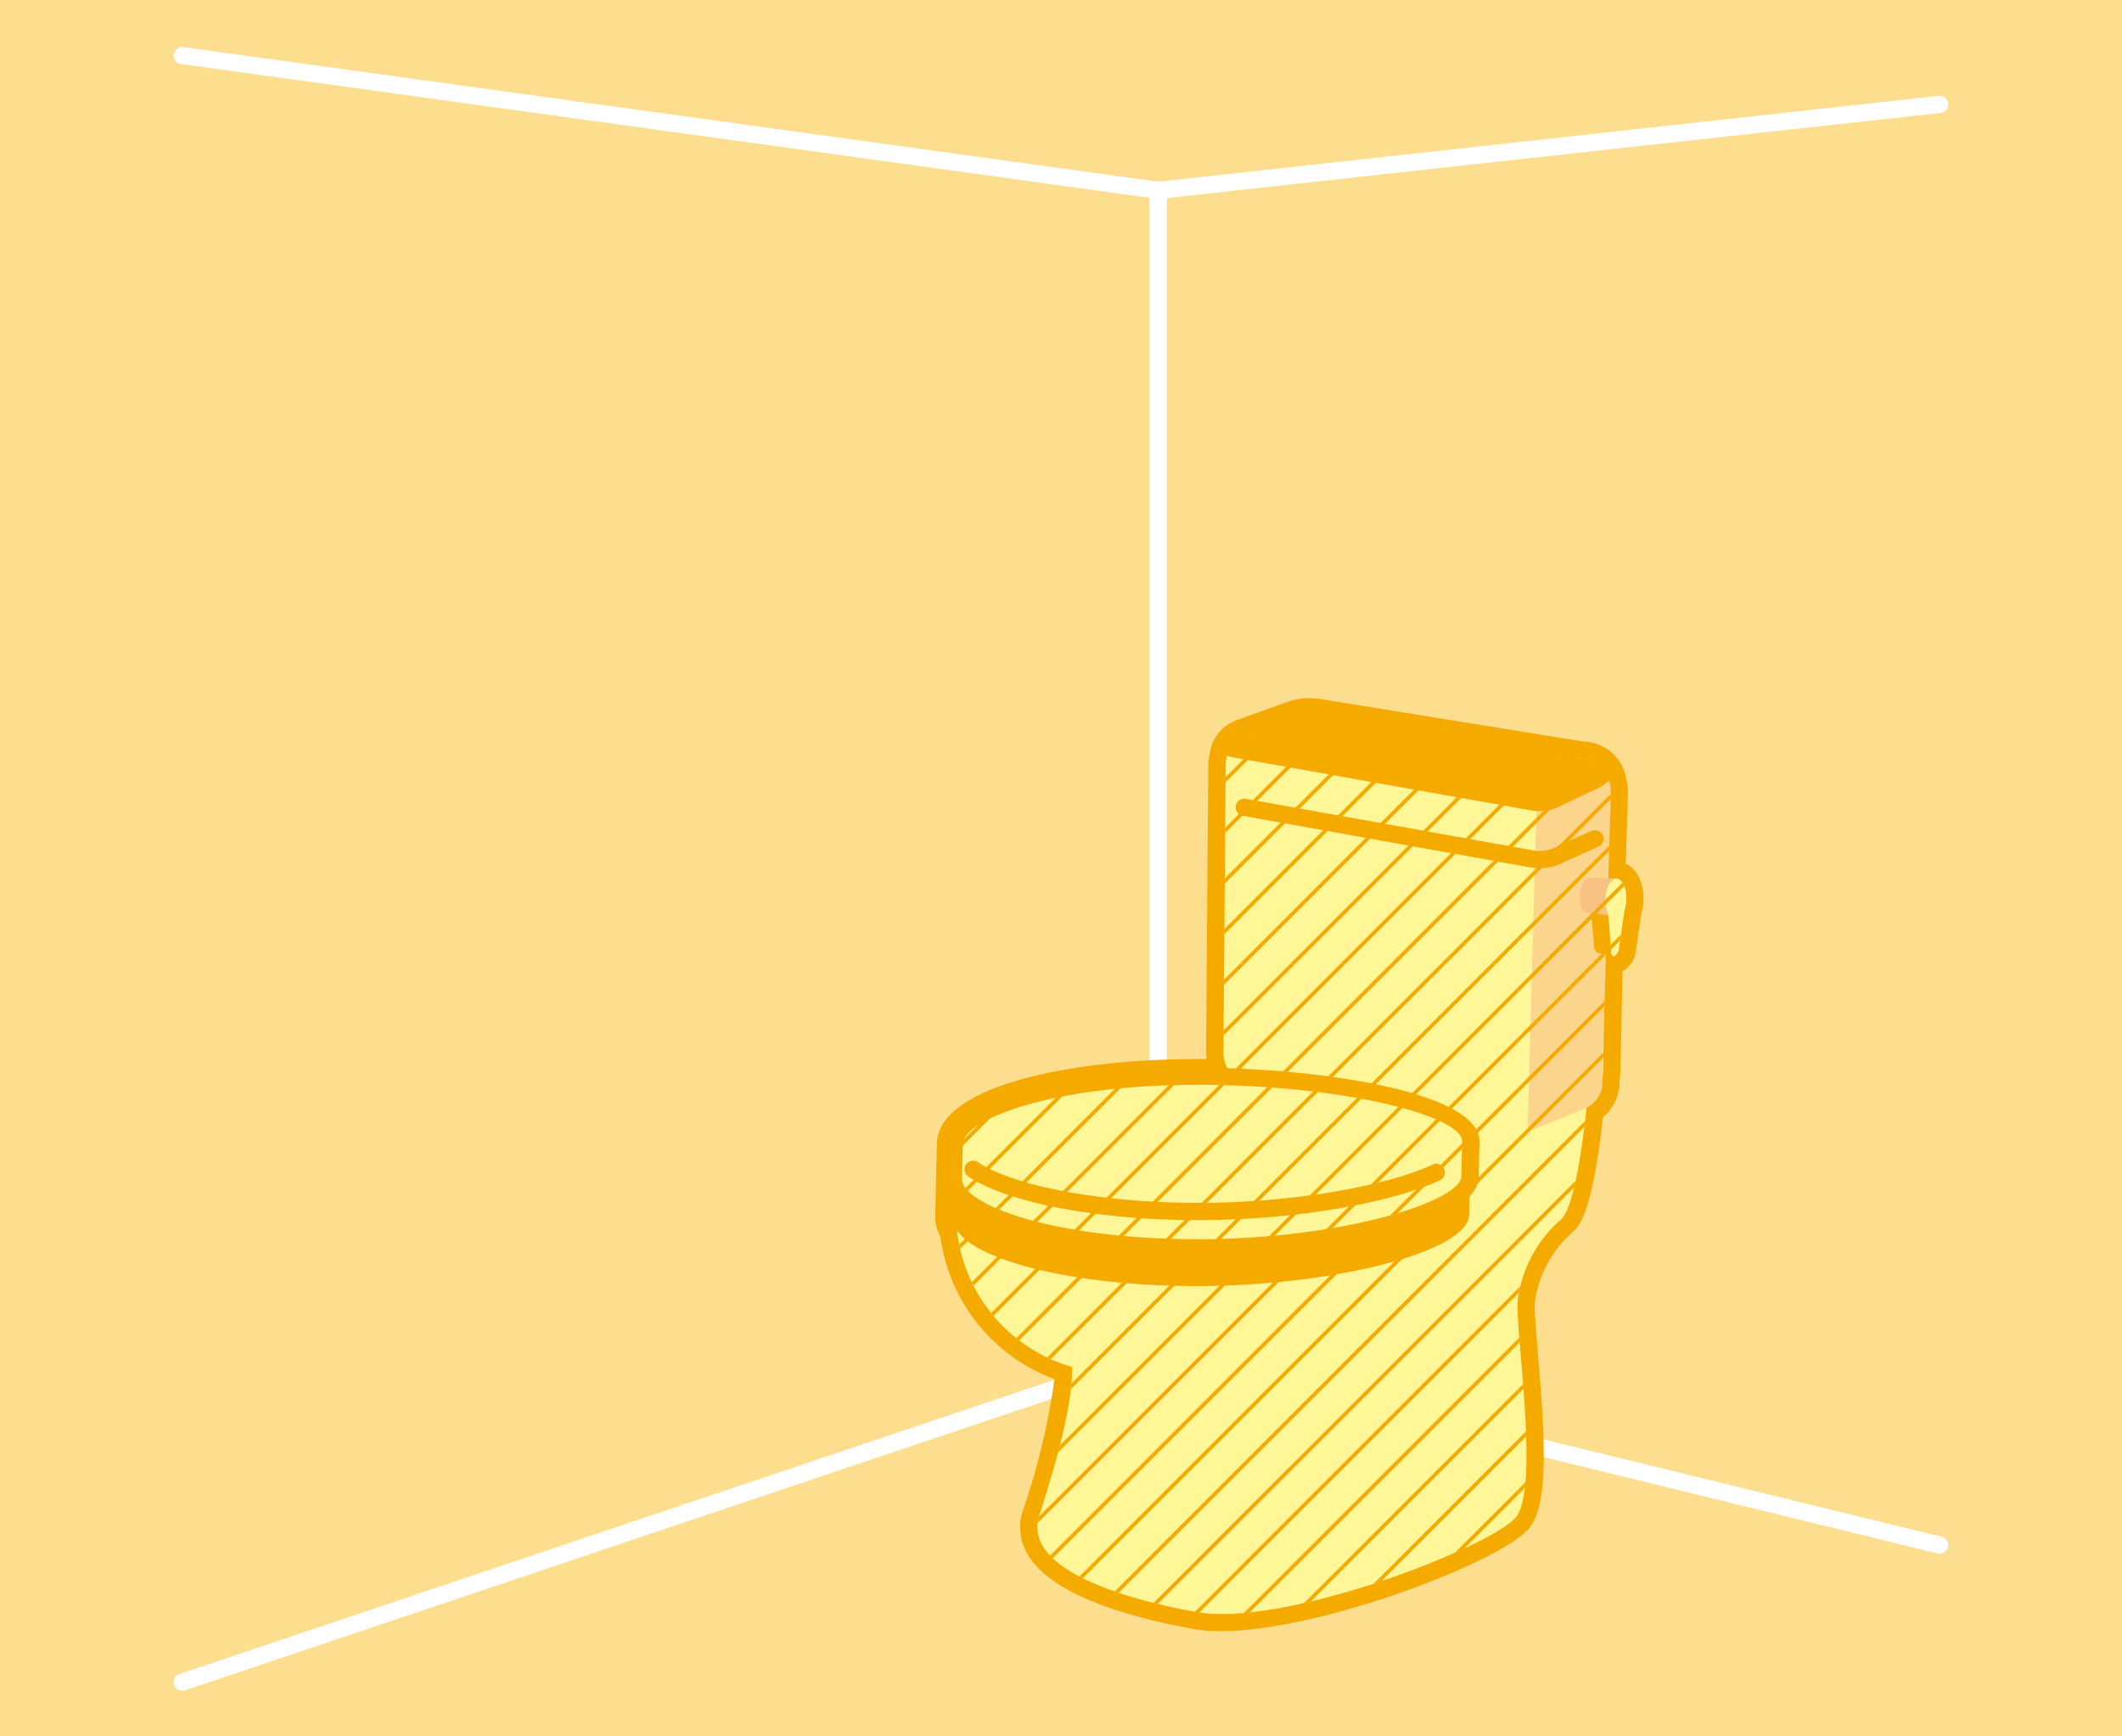 <svg xmlns="http://www.w3.org/2000/svg" xmlns:xlink="http://www.w3.org/1999/xlink" width="110" height="90" viewBox="0 0 110 90">
  <defs>
    <clipPath id="clip-path">
      <path id="パス_1076" data-name="パス 1076" d="M2248.79,688.538l-.421-.018.136-4.506a1.686,1.686,0,0,0-.1-.566c.025-.641-.778-1.073-1.463-1.134l-13.7-2.217a2.634,2.634,0,0,0-1.248.139l-2.57.925c-.4.221-.824.542-.807,1.009a1.721,1.721,0,0,0-.078.482l-.115,14.891a1.711,1.711,0,0,0,.568,1.281c-.631-.023-1.265-.039-1.9-.04-6.973-.007-12.629,1.577-12.632,3.538,0,.3-.041,1.478-.041,1.8,0,.026.013.051.014.078s-.017.067-.017.1c0,.3-.043,1.478-.043,1.8a1.2,1.2,0,0,0,.239.683,8.337,8.337,0,0,0,5.961,7.074c.042,2.068-.931,5.249-1.707,7.748s3.589,4.128,8.154,4.954,15.362-3.419,16.566-4.919.033-9.135.077-11.112a6.655,6.655,0,0,1,2.293-4.345c.687-.724,1.119-4.122,1.293-5.789a1.447,1.447,0,0,0,.8-1.46l0-.078a1.662,1.662,0,0,0,.048-.374l.036-2.434.108-3.571.331.054a.105.105,0,0,0,.132.021.505.505,0,0,0,.208-.354l.251-1.71a4.547,4.547,0,0,1,.1-.524,1.67,1.67,0,0,0,.035-.333C2249.323,689.033,2249.091,688.545,2248.79,688.538Z" fill="none"/>
    </clipPath>
    <clipPath id="clip-path-2">
      <rect id="長方形_323" data-name="長方形 323" width="31.253" height="31.254" transform="translate(2243.707 661.713)" fill="none"/>
    </clipPath>
    <clipPath id="clip-path-3">
      <rect id="長方形_324" data-name="長方形 324" width="31.253" height="31.254" transform="translate(2243.707 692.967)" fill="none"/>
    </clipPath>
    <clipPath id="clip-path-4">
      <rect id="長方形_325" data-name="長方形 325" width="31.253" height="31.254" transform="translate(2243.707 724.221)" fill="none"/>
    </clipPath>
    <clipPath id="clip-path-5">
      <rect id="長方形_326" data-name="長方形 326" width="31.253" height="31.254" transform="translate(2212.454 661.713)" fill="none"/>
    </clipPath>
    <clipPath id="clip-path-6">
      <rect id="長方形_327" data-name="長方形 327" width="31.253" height="31.254" transform="translate(2212.454 692.967)" fill="none"/>
    </clipPath>
    <clipPath id="clip-path-7">
      <rect id="長方形_328" data-name="長方形 328" width="31.253" height="31.254" transform="translate(2212.454 724.221)" fill="none"/>
    </clipPath>
  </defs>
  <g id="グループ_3553" data-name="グループ 3553" transform="translate(-5528 7783)">
    <rect id="長方形_30" data-name="長方形 30" width="110" height="90" transform="translate(5528 -7783)" fill="#fdde8e"/>
    <g id="グループ_1565" data-name="グループ 1565" transform="translate(3363 -8426)">
      <g id="グループ_1526" data-name="グループ 1526">
        <path id="パス_1060" data-name="パス 1060" d="M2225.039,711.4a.447.447,0,0,1-.447-.446V652.861a.447.447,0,1,1,.893,0v58.088A.446.446,0,0,1,2225.039,711.4Z" fill="#fff"/>
      </g>
      <g id="グループ_1527" data-name="グループ 1527">
        <path id="パス_1061" data-name="パス 1061" d="M2174.446,730.637a.447.447,0,0,1-.142-.87l50.593-17.012a.446.446,0,0,1,.248-.01l40.515,9.91a.447.447,0,0,1-.213.868l-40.388-9.88-50.471,16.971A.439.439,0,0,1,2174.446,730.637Z" fill="#fff"/>
      </g>
      <g id="グループ_1528" data-name="グループ 1528">
        <path id="パス_1062" data-name="パス 1062" d="M2225.039,653.307a.41.41,0,0,1-.061,0l-50.593-6.987a.446.446,0,0,1-.381-.5.454.454,0,0,1,.5-.381l50.538,6.979,40.46-4.451a.451.451,0,0,1,.492.395.446.446,0,0,1-.4.492l-40.514,4.457Z" fill="#fff"/>
      </g>
      <g id="グループ_1564" data-name="グループ 1564">
        <g id="グループ_1529" data-name="グループ 1529">
          <path id="パス_1063" data-name="パス 1063" d="M2228.283,727.545a8.064,8.064,0,0,1-1.422-.113c-3.2-.579-7.286-1.712-8.563-3.82a2.717,2.717,0,0,1-.285-2.277,35.813,35.813,0,0,0,1.649-6.855,9.16,9.16,0,0,1-5.916-7.4,2,2,0,0,1-.266-.982c0-.165.011-.557.021-.943.011-.356.021-.708.021-.853l0-.18c0-.158.01-.522.02-.892s.022-.748.021-.9c0-3.052,6.981-4.436,13.48-4.436.156,0,.335,0,.5,0a2.518,2.518,0,0,1-.023-.36l.115-14.89a2.551,2.551,0,0,1,.08-.6,2.094,2.094,0,0,1,1.264-1.66l.131-.06,2.516-.906a3.548,3.548,0,0,1,1.685-.207l13.76,2.224a2.281,2.281,0,0,1,2.21,1.865,2.566,2.566,0,0,1,.108.713l-.113,3.746a1.457,1.457,0,0,1,.688.722,2.6,2.6,0,0,1,.229,1.169,2.3,2.3,0,0,1-.065.539,3.856,3.856,0,0,0-.081.408l-.254,1.728a1.367,1.367,0,0,1-.687,1.02L2249,698.49a2.338,2.338,0,0,1-.049.457,2.384,2.384,0,0,1-.858,1.961c-.542,4.89-1.226,5.609-1.488,5.885a5.848,5.848,0,0,0-2.046,3.751c-.013.514.073,1.525.17,2.7.362,4.307.559,7.7-.444,8.953C2242.923,723.887,2233.529,727.544,2228.283,727.545Zm-12.976-23.165c0,.183-.011.5-.02.822-.011.366-.022.735-.022.892a.371.371,0,0,0,.08.174l.131.19.024.23a7.384,7.384,0,0,0,5.3,6.3l.652.172.016.674c.045,2.256-.99,5.594-1.747,8.031a.934.934,0,0,0,.107.822c.706,1.166,3.455,2.283,7.353,2.988,4.435.8,14.826-3.5,15.711-4.6.637-.795.231-5.625.059-7.687-.107-1.272-.191-2.276-.178-2.886a7.515,7.515,0,0,1,2.539-4.941c.195-.233.674-1.641,1.051-5.265l.051-.487.437-.219c.251-.126.315-.261.313-.657l.023-.276a.959.959,0,0,0,.027-.175l.037-2.453.139-4.6.725.118.175-1.191a5.737,5.737,0,0,1,.125-.626s0-.013,0-.122a1.088,1.088,0,0,0-.01-.19l-.956-.04.162-5.388a.8.8,0,0,0-.052-.239l-.058-.163.007-.173a1.933,1.933,0,0,0-.65-.209l-13.762-2.224a2.089,2.089,0,0,0-.687.045l-.116.052-2.5.9a.885.885,0,0,0-.306.238l.006.15-.029.067a.8.8,0,0,0-.038.23l-.116,14.889a.817.817,0,0,0,.277.615l1.8,1.641-2.433-.089c-.637-.024-1.294-.043-1.915-.039-7.71,0-11.689,1.852-11.69,2.646,0,.155-.01.557-.02.954-.009.293-.017.584-.02.757l.016.169,0,.063A1.076,1.076,0,0,1,2215.307,704.38Zm-1.751-.349,0,.019Zm34.479-11.964v0Z" fill="#f5aa00"/>
        </g>
        <g id="グループ_1541" data-name="グループ 1541">
          <g id="グループ_1530" data-name="グループ 1530">
            <path id="パス_1064" data-name="パス 1064" d="M2247.336,699.461s-.462,5.749-1.382,6.717a6.658,6.658,0,0,0-2.292,4.345c-.044,1.977,1.125,9.612-.077,11.112s-12,5.744-16.566,4.919-8.933-2.456-8.154-4.954,1.749-5.68,1.707-7.748a8.307,8.307,0,0,1-6.01-8.321l24.643-4.37Z" fill="#fff697"/>
          </g>
          <g id="グループ_1531" data-name="グループ 1531">
            <path id="パス_1065" data-name="パス 1065" d="M2231.682,680.483l-2.261.678a1.733,1.733,0,0,0-.885,1.491l-.115,14.891a1.723,1.723,0,0,0,1.522,1.722l13.338,2.707a1.71,1.71,0,0,0,1.044-.21l2.9-1.774a1.725,1.725,0,0,0,.876-1.511l.217-14.21c-.007-.886-.5-1.874-1.384-1.953l-14.265-2.042A1.709,1.709,0,0,0,2231.682,680.483Z" fill="#fff697"/>
          </g>
          <g id="グループ_1532" data-name="グループ 1532">
            <path id="パス_1066" data-name="パス 1066" d="M2246.937,682.314l-2.248,1.1-.5,18.228s1.417-.529,2.921-1.18a1.441,1.441,0,0,0,.946-1.531l.452-14.915A1.721,1.721,0,0,0,2246.937,682.314Z" fill="#fbd58b"/>
          </g>
          <g id="グループ_1533" data-name="グループ 1533">
            <path id="パス_1067" data-name="パス 1067" d="M2241.2,704.145c0-1.961-7.178-3.378-14.153-3.384s-12.628,1.577-12.63,3.537c0,.3-.043,1.478-.043,1.8,0,1.96,5.651,3.555,12.624,3.562s14.157-1.755,14.161-3.715C2241.157,705.637,2241.2,704.461,2241.2,704.145Z" fill="#f5aa00"/>
          </g>
          <g id="グループ_1534" data-name="グループ 1534">
            <path id="パス_1068" data-name="パス 1068" d="M2241.242,702.168c0-1.96-7.177-3.377-14.151-3.384s-12.629,1.577-12.632,3.538c0,.3-.041,1.478-.041,1.8,0,1.959,5.651,3.555,12.624,3.562s14.157-1.755,14.16-3.716C2241.2,703.66,2241.242,702.484,2241.242,702.168Z" fill="#fff697"/>
            <path id="パス_1069" data-name="パス 1069" d="M2227.078,708.127h-.036c-6.338-.006-13.072-1.414-13.07-4.009,0-.159.011-.531.021-.9s.021-.741.02-.892c0-2.6,6.728-3.977,13.079-3.986,6.062.007,14.6,1.2,14.6,3.831,0,.162-.011.545-.021.925-.01.363-.019.723-.019.872C2241.645,706.649,2233.044,708.127,2227.078,708.127Zm-.035-8.9c-7.519,0-12.135,1.8-12.137,3.092,0,.154-.01.536-.021.918-.009.362-.02.723-.02.878,0,1.3,4.631,3.109,12.178,3.116h.043c7.548,0,13.668-1.975,13.67-3.269,0-.153.01-.523.02-.9s.02-.744.02-.9h0c0-1.324-6.112-2.929-13.706-2.937Z" fill="#f5aa00"/>
          </g>
          <g id="グループ_1535" data-name="グループ 1535">
            <path id="パス_1070" data-name="パス 1070" d="M2227.135,706.24h-.049c-5.2-.005-9.873-.9-11.908-2.273a.447.447,0,0,1,.5-.74c1.868,1.264,6.452,2.115,11.408,2.12h.049c4.676,0,9.547-.8,12.133-1.984a.447.447,0,0,1,.374.812C2236.949,705.411,2231.928,706.24,2227.135,706.24Z" fill="#f5aa00"/>
          </g>
          <g id="グループ_1536" data-name="グループ 1536">
            <path id="パス_1071" data-name="パス 1071" d="M2246.937,682.314l-13.7-2.217a2.628,2.628,0,0,0-1.247.139l-2.571.925c-.4.222-.827.543-.807,1.011a2.477,2.477,0,0,0,.411.1l15.438,2.75a2.377,2.377,0,0,0,1.532-.3l1.985-.934a1.755,1.755,0,0,0,.42-.338C2248.43,682.809,2247.623,682.375,2246.937,682.314Z" fill="#f5aa00"/>
          </g>
          <g id="グループ_1537" data-name="グループ 1537">
            <path id="パス_1072" data-name="パス 1072" d="M2244.8,688a2.748,2.748,0,0,1-.4-.029l-14.979-2.686a.446.446,0,0,1,.157-.879l14.965,2.684a1.906,1.906,0,0,0,1.228-.245l1.725-.775a.446.446,0,0,1,.364.815l-1.682.753A2.728,2.728,0,0,1,2244.8,688Z" fill="#f5aa00"/>
          </g>
          <g id="グループ_1540" data-name="グループ 1540">
            <g id="グループ_1538" data-name="グループ 1538">
              <path id="パス_1073" data-name="パス 1073" d="M2247.742,690.083a.24.24,0,0,0-.253.256l.154,1.778a.332.332,0,0,0,.279.3l.789.128a.682.682,0,0,1-.084-.334l.232-1.574a.242.242,0,0,0-.234-.276Z" fill="#f5aa00"/>
            </g>
            <g id="グループ_1539" data-name="グループ 1539">
              <path id="パス_1074" data-name="パス 1074" d="M2248.79,688.538l-1.341-.058c-.3-.006-.536.4-.549,1s.183.84.484.848l1.378.164c.3.007.533-.27.546-.864S2249.091,688.545,2248.79,688.538Z" fill="#f8c284"/>
            </g>
          </g>
        </g>
        <g id="グループ_1542" data-name="グループ 1542">
          <path id="パス_1075" data-name="パス 1075" d="M2249.308,689.626c.015-.593-.217-1.081-.518-1.088s-.556.47-.569,1.063a1.7,1.7,0,0,0,.073.549,2.289,2.289,0,0,1,.1.519l.127,1.7c.007.147.093.228.189.178a.509.509,0,0,0,.208-.354l.251-1.71a4.547,4.547,0,0,1,.1-.524A1.637,1.637,0,0,0,2249.308,689.626Z" fill="#fff697"/>
        </g>
        <g id="グループ_1563" data-name="グループ 1563" style="mix-blend-mode: multiply;isolation: isolate">
          <g id="グループ_1562" data-name="グループ 1562">
            <g id="グループ_1561" data-name="グループ 1561" clip-path="url(#clip-path)">
              <g id="グループ_1545" data-name="グループ 1545">
                <g id="グループ_1544" data-name="グループ 1544">
                  <g id="グループ_1543" data-name="グループ 1543" clip-path="url(#clip-path-2)">
                    <line id="線_768" data-name="線 768" x2="2.604" y2="2.604" transform="translate(2233.398 690.363)" fill="#fff"/>
                    <line id="線_769" data-name="線 769" y1="2.604" x2="2.604" transform="translate(2233.398 690.363)" fill="#fff"/>
                    <line id="線_770" data-name="線 770" y1="7.814" x2="7.813" transform="translate(2240.458 658.464)" fill="none" stroke="#f5aa00" stroke-linejoin="round" stroke-width="0.193"/>
                    <line id="線_771" data-name="線 771" y1="10.418" x2="10.417" transform="translate(2240.458 658.464)" fill="none" stroke="#f5aa00" stroke-linejoin="round" stroke-width="0.193"/>
                    <line id="線_772" data-name="線 772" y1="13.022" x2="13.022" transform="translate(2240.458 658.464)" fill="none" stroke="#f5aa00" stroke-linejoin="round" stroke-width="0.193"/>
                    <line id="線_773" data-name="線 773" y1="15.627" x2="15.626" transform="translate(2240.458 658.464)" fill="none" stroke="#f5aa00" stroke-linejoin="round" stroke-width="0.193"/>
                    <line id="線_774" data-name="線 774" y1="18.232" x2="18.232" transform="translate(2240.458 658.464)" fill="none" stroke="#f5aa00" stroke-linejoin="round" stroke-width="0.193"/>
                    <line id="線_775" data-name="線 775" y1="20.836" x2="20.836" transform="translate(2240.458 658.464)" fill="none" stroke="#f5aa00" stroke-linejoin="round" stroke-width="0.193"/>
                    <line id="線_776" data-name="線 776" y1="23.441" x2="23.441" transform="translate(2240.458 658.464)" fill="none" stroke="#f5aa00" stroke-linejoin="round" stroke-width="0.193"/>
                    <line id="線_777" data-name="線 777" y1="26.045" x2="26.045" transform="translate(2240.458 658.464)" fill="none" stroke="#f5aa00" stroke-linejoin="round" stroke-width="0.193"/>
                    <line id="線_778" data-name="線 778" y1="28.65" x2="28.649" transform="translate(2240.458 658.464)" fill="none" stroke="#f5aa00" stroke-linejoin="round" stroke-width="0.193"/>
                    <line id="線_779" data-name="線 779" y1="31.254" x2="31.254" transform="translate(2240.458 658.464)" fill="none" stroke="#f5aa00" stroke-linejoin="round" stroke-width="0.193"/>
                    <line id="線_780" data-name="線 780" y1="33.859" x2="33.858" transform="translate(2240.458 658.464)" fill="none" stroke="#f5aa00" stroke-linejoin="round" stroke-width="0.193"/>
                    <line id="線_781" data-name="線 781" y1="36.463" x2="36.463" transform="translate(2240.458 658.464)" fill="none" stroke="#f5aa00" stroke-linejoin="round" stroke-width="0.193"/>
                    <line id="線_782" data-name="線 782" y1="33.858" x2="33.858" transform="translate(2243.063 661.068)" fill="none" stroke="#f5aa00" stroke-linejoin="round" stroke-width="0.193"/>
                    <line id="線_783" data-name="線 783" y1="31.254" x2="31.255" transform="translate(2245.666 663.673)" fill="none" stroke="#f5aa00" stroke-linejoin="round" stroke-width="0.193"/>
                    <line id="線_784" data-name="線 784" y1="28.65" x2="28.65" transform="translate(2248.271 666.277)" fill="none" stroke="#f5aa00" stroke-linejoin="round" stroke-width="0.193"/>
                    <line id="線_785" data-name="線 785" y1="26.045" x2="26.046" transform="translate(2250.875 668.882)" fill="none" stroke="#f5aa00" stroke-linejoin="round" stroke-width="0.193"/>
                    <line id="線_786" data-name="線 786" y1="23.441" x2="23.441" transform="translate(2253.48 671.486)" fill="none" stroke="#f5aa00" stroke-linejoin="round" stroke-width="0.193"/>
                    <line id="線_787" data-name="線 787" y1="20.836" x2="20.837" transform="translate(2256.084 674.091)" fill="none" stroke="#f5aa00" stroke-linejoin="round" stroke-width="0.193"/>
                    <line id="線_788" data-name="線 788" y1="18.231" x2="18.231" transform="translate(2258.689 676.696)" fill="none" stroke="#f5aa00" stroke-linejoin="round" stroke-width="0.193"/>
                    <line id="線_789" data-name="線 789" y1="15.627" x2="15.627" transform="translate(2261.294 679.3)" fill="none" stroke="#f5aa00" stroke-linejoin="round" stroke-width="0.193"/>
                    <line id="線_790" data-name="線 790" y1="13.022" x2="13.022" transform="translate(2263.898 681.905)" fill="none" stroke="#f5aa00" stroke-linejoin="round" stroke-width="0.193"/>
                    <line id="線_791" data-name="線 791" y1="10.418" x2="10.418" transform="translate(2266.503 684.509)" fill="none" stroke="#f5aa00" stroke-linejoin="round" stroke-width="0.193"/>
                    <line id="線_792" data-name="線 792" y1="7.813" x2="7.814" transform="translate(2269.107 687.114)" fill="none" stroke="#f5aa00" stroke-linejoin="round" stroke-width="0.193"/>
                    <line id="線_793" data-name="線 793" y1="5.209" x2="5.209" transform="translate(2271.712 689.718)" fill="none" stroke="#f5aa00" stroke-linejoin="round" stroke-width="0.193"/>
                    <line id="線_794" data-name="線 794" y1="4.341" x2="4.341" transform="translate(2231.227 663.232)" fill="none" stroke="#f5aa00" stroke-linejoin="bevel" stroke-width="0.193"/>
                  </g>
                </g>
              </g>
              <g id="グループ_1548" data-name="グループ 1548">
                <g id="グループ_1547" data-name="グループ 1547">
                  <g id="グループ_1546" data-name="グループ 1546" clip-path="url(#clip-path-3)">
                    <line id="線_795" data-name="線 795" x2="2.604" y2="2.604" transform="translate(2233.398 721.617)" fill="#fff"/>
                    <line id="線_796" data-name="線 796" y1="2.604" x2="2.604" transform="translate(2233.398 721.617)" fill="#fff"/>
                    <line id="線_797" data-name="線 797" y1="7.814" x2="7.813" transform="translate(2240.458 689.718)" fill="none" stroke="#f5aa00" stroke-linejoin="round" stroke-width="0.193"/>
                    <line id="線_798" data-name="線 798" y1="10.418" x2="10.417" transform="translate(2240.458 689.718)" fill="none" stroke="#f5aa00" stroke-linejoin="round" stroke-width="0.193"/>
                    <line id="線_799" data-name="線 799" y1="13.022" x2="13.022" transform="translate(2240.458 689.718)" fill="none" stroke="#f5aa00" stroke-linejoin="round" stroke-width="0.193"/>
                    <line id="線_800" data-name="線 800" y1="15.627" x2="15.626" transform="translate(2240.458 689.718)" fill="none" stroke="#f5aa00" stroke-linejoin="round" stroke-width="0.193"/>
                    <line id="線_801" data-name="線 801" y1="18.232" x2="18.232" transform="translate(2240.458 689.718)" fill="none" stroke="#f5aa00" stroke-linejoin="round" stroke-width="0.193"/>
                    <line id="線_802" data-name="線 802" y1="20.836" x2="20.836" transform="translate(2240.458 689.718)" fill="none" stroke="#f5aa00" stroke-linejoin="round" stroke-width="0.193"/>
                    <line id="線_803" data-name="線 803" y1="23.441" x2="23.441" transform="translate(2240.458 689.718)" fill="none" stroke="#f5aa00" stroke-linejoin="round" stroke-width="0.193"/>
                    <line id="線_804" data-name="線 804" y1="26.045" x2="26.045" transform="translate(2240.458 689.718)" fill="none" stroke="#f5aa00" stroke-linejoin="round" stroke-width="0.193"/>
                    <line id="線_805" data-name="線 805" y1="28.65" x2="28.649" transform="translate(2240.458 689.718)" fill="none" stroke="#f5aa00" stroke-linejoin="round" stroke-width="0.193"/>
                    <line id="線_806" data-name="線 806" y1="31.254" x2="31.254" transform="translate(2240.458 689.718)" fill="none" stroke="#f5aa00" stroke-linejoin="round" stroke-width="0.193"/>
                    <line id="線_807" data-name="線 807" y1="33.859" x2="33.858" transform="translate(2240.458 689.718)" fill="none" stroke="#f5aa00" stroke-linejoin="round" stroke-width="0.193"/>
                    <line id="線_808" data-name="線 808" y1="36.463" x2="36.463" transform="translate(2240.458 689.718)" fill="none" stroke="#f5aa00" stroke-linejoin="round" stroke-width="0.193"/>
                    <line id="線_809" data-name="線 809" y1="33.858" x2="33.858" transform="translate(2243.063 692.323)" fill="none" stroke="#f5aa00" stroke-linejoin="round" stroke-width="0.193"/>
                    <line id="線_810" data-name="線 810" y1="31.254" x2="31.255" transform="translate(2245.666 694.927)" fill="none" stroke="#f5aa00" stroke-linejoin="round" stroke-width="0.193"/>
                    <line id="線_811" data-name="線 811" y1="28.65" x2="28.65" transform="translate(2248.271 697.532)" fill="none" stroke="#f5aa00" stroke-linejoin="round" stroke-width="0.193"/>
                    <line id="線_812" data-name="線 812" y1="26.045" x2="26.046" transform="translate(2250.875 700.136)" fill="none" stroke="#f5aa00" stroke-linejoin="round" stroke-width="0.193"/>
                    <line id="線_813" data-name="線 813" y1="23.441" x2="23.441" transform="translate(2253.48 702.741)" fill="none" stroke="#f5aa00" stroke-linejoin="round" stroke-width="0.193"/>
                    <line id="線_814" data-name="線 814" y1="20.836" x2="20.837" transform="translate(2256.084 705.346)" fill="none" stroke="#f5aa00" stroke-linejoin="round" stroke-width="0.193"/>
                    <line id="線_815" data-name="線 815" y1="18.231" x2="18.231" transform="translate(2258.689 707.95)" fill="none" stroke="#f5aa00" stroke-linejoin="round" stroke-width="0.193"/>
                    <line id="線_816" data-name="線 816" y1="15.627" x2="15.627" transform="translate(2261.294 710.555)" fill="none" stroke="#f5aa00" stroke-linejoin="round" stroke-width="0.193"/>
                    <line id="線_817" data-name="線 817" y1="13.022" x2="13.022" transform="translate(2263.898 713.159)" fill="none" stroke="#f5aa00" stroke-linejoin="round" stroke-width="0.193"/>
                    <line id="線_818" data-name="線 818" y1="10.418" x2="10.418" transform="translate(2266.503 715.764)" fill="none" stroke="#f5aa00" stroke-linejoin="round" stroke-width="0.193"/>
                    <line id="線_819" data-name="線 819" y1="7.813" x2="7.814" transform="translate(2269.107 718.368)" fill="none" stroke="#f5aa00" stroke-linejoin="round" stroke-width="0.193"/>
                    <line id="線_820" data-name="線 820" y1="5.209" x2="5.209" transform="translate(2271.712 720.973)" fill="none" stroke="#f5aa00" stroke-linejoin="round" stroke-width="0.193"/>
                    <line id="線_821" data-name="線 821" y1="4.341" x2="4.341" transform="translate(2231.227 694.486)" fill="none" stroke="#f5aa00" stroke-linejoin="bevel" stroke-width="0.193"/>
                  </g>
                </g>
              </g>
              <g id="グループ_1551" data-name="グループ 1551">
                <g id="グループ_1550" data-name="グループ 1550">
                  <g id="グループ_1549" data-name="グループ 1549" clip-path="url(#clip-path-4)">
                    <line id="線_822" data-name="線 822" x2="2.604" y2="2.604" transform="translate(2233.398 752.871)" fill="#fff"/>
                    <line id="線_823" data-name="線 823" y1="2.604" x2="2.604" transform="translate(2233.398 752.871)" fill="#fff"/>
                    <line id="線_824" data-name="線 824" y1="7.814" x2="7.813" transform="translate(2240.458 720.973)" fill="none" stroke="#f5aa00" stroke-linejoin="round" stroke-width="0.193"/>
                    <line id="線_825" data-name="線 825" y1="10.418" x2="10.417" transform="translate(2240.458 720.973)" fill="none" stroke="#f5aa00" stroke-linejoin="round" stroke-width="0.193"/>
                    <line id="線_826" data-name="線 826" y1="13.022" x2="13.022" transform="translate(2240.458 720.973)" fill="none" stroke="#f5aa00" stroke-linejoin="round" stroke-width="0.193"/>
                    <line id="線_827" data-name="線 827" y1="15.627" x2="15.626" transform="translate(2240.458 720.973)" fill="none" stroke="#f5aa00" stroke-linejoin="round" stroke-width="0.193"/>
                    <line id="線_828" data-name="線 828" y1="18.232" x2="18.232" transform="translate(2240.458 720.973)" fill="none" stroke="#f5aa00" stroke-linejoin="round" stroke-width="0.193"/>
                    <line id="線_829" data-name="線 829" y1="20.836" x2="20.836" transform="translate(2240.458 720.973)" fill="none" stroke="#f5aa00" stroke-linejoin="round" stroke-width="0.193"/>
                    <line id="線_830" data-name="線 830" y1="23.441" x2="23.441" transform="translate(2240.458 720.973)" fill="none" stroke="#f5aa00" stroke-linejoin="round" stroke-width="0.193"/>
                    <line id="線_831" data-name="線 831" y1="26.045" x2="26.045" transform="translate(2240.458 720.973)" fill="none" stroke="#f5aa00" stroke-linejoin="round" stroke-width="0.193"/>
                    <line id="線_832" data-name="線 832" y1="28.65" x2="28.649" transform="translate(2240.458 720.973)" fill="none" stroke="#f5aa00" stroke-linejoin="round" stroke-width="0.193"/>
                    <line id="線_833" data-name="線 833" y1="31.254" x2="31.254" transform="translate(2240.458 720.973)" fill="none" stroke="#f5aa00" stroke-linejoin="round" stroke-width="0.193"/>
                    <line id="線_834" data-name="線 834" y1="33.859" x2="33.858" transform="translate(2240.458 720.973)" fill="none" stroke="#f5aa00" stroke-linejoin="round" stroke-width="0.193"/>
                    <line id="線_835" data-name="線 835" y1="36.463" x2="36.463" transform="translate(2240.458 720.973)" fill="none" stroke="#f5aa00" stroke-linejoin="round" stroke-width="0.193"/>
                    <line id="線_836" data-name="線 836" y1="33.858" x2="33.858" transform="translate(2243.063 723.577)" fill="none" stroke="#f5aa00" stroke-linejoin="round" stroke-width="0.193"/>
                    <line id="線_837" data-name="線 837" y1="31.254" x2="31.255" transform="translate(2245.666 726.182)" fill="none" stroke="#f5aa00" stroke-linejoin="round" stroke-width="0.193"/>
                    <line id="線_838" data-name="線 838" y1="28.65" x2="28.65" transform="translate(2248.271 728.786)" fill="none" stroke="#f5aa00" stroke-linejoin="round" stroke-width="0.193"/>
                    <line id="線_839" data-name="線 839" y1="26.045" x2="26.046" transform="translate(2250.875 731.391)" fill="none" stroke="#f5aa00" stroke-linejoin="round" stroke-width="0.193"/>
                    <line id="線_840" data-name="線 840" y1="23.441" x2="23.441" transform="translate(2253.48 733.995)" fill="none" stroke="#f5aa00" stroke-linejoin="round" stroke-width="0.193"/>
                    <line id="線_841" data-name="線 841" y1="20.836" x2="20.837" transform="translate(2256.084 736.6)" fill="none" stroke="#f5aa00" stroke-linejoin="round" stroke-width="0.193"/>
                    <line id="線_842" data-name="線 842" y1="18.231" x2="18.231" transform="translate(2258.689 739.204)" fill="none" stroke="#f5aa00" stroke-linejoin="round" stroke-width="0.193"/>
                    <line id="線_843" data-name="線 843" y1="15.627" x2="15.627" transform="translate(2261.294 741.809)" fill="none" stroke="#f5aa00" stroke-linejoin="round" stroke-width="0.193"/>
                    <line id="線_844" data-name="線 844" y1="13.022" x2="13.022" transform="translate(2263.898 744.413)" fill="none" stroke="#f5aa00" stroke-linejoin="round" stroke-width="0.193"/>
                    <line id="線_845" data-name="線 845" y1="10.418" x2="10.418" transform="translate(2266.503 747.018)" fill="none" stroke="#f5aa00" stroke-linejoin="round" stroke-width="0.193"/>
                    <line id="線_846" data-name="線 846" y1="7.813" x2="7.814" transform="translate(2269.107 749.622)" fill="none" stroke="#f5aa00" stroke-linejoin="round" stroke-width="0.193"/>
                    <line id="線_847" data-name="線 847" y1="5.209" x2="5.209" transform="translate(2271.712 752.227)" fill="none" stroke="#f5aa00" stroke-linejoin="round" stroke-width="0.193"/>
                    <line id="線_848" data-name="線 848" y1="4.341" x2="4.341" transform="translate(2231.227 725.741)" fill="none" stroke="#f5aa00" stroke-linejoin="bevel" stroke-width="0.193"/>
                  </g>
                </g>
              </g>
              <g id="グループ_1554" data-name="グループ 1554">
                <g id="グループ_1553" data-name="グループ 1553">
                  <g id="グループ_1552" data-name="グループ 1552" clip-path="url(#clip-path-5)">
                    <line id="線_849" data-name="線 849" x2="2.604" y2="2.604" transform="translate(2202.144 690.363)" fill="#fff"/>
                    <line id="線_850" data-name="線 850" y1="2.604" x2="2.604" transform="translate(2202.144 690.363)" fill="#fff"/>
                    <line id="線_851" data-name="線 851" y1="7.814" x2="7.813" transform="translate(2209.204 658.464)" fill="none" stroke="#f5aa00" stroke-linejoin="round" stroke-width="0.193"/>
                    <line id="線_852" data-name="線 852" y1="10.418" x2="10.417" transform="translate(2209.204 658.464)" fill="none" stroke="#f5aa00" stroke-linejoin="round" stroke-width="0.193"/>
                    <line id="線_853" data-name="線 853" y1="13.022" x2="13.022" transform="translate(2209.204 658.464)" fill="none" stroke="#f5aa00" stroke-linejoin="round" stroke-width="0.193"/>
                    <line id="線_854" data-name="線 854" y1="15.627" x2="15.626" transform="translate(2209.204 658.464)" fill="none" stroke="#f5aa00" stroke-linejoin="round" stroke-width="0.193"/>
                    <line id="線_855" data-name="線 855" y1="18.232" x2="18.232" transform="translate(2209.204 658.464)" fill="none" stroke="#f5aa00" stroke-linejoin="round" stroke-width="0.193"/>
                    <line id="線_856" data-name="線 856" y1="20.836" x2="20.836" transform="translate(2209.204 658.464)" fill="none" stroke="#f5aa00" stroke-linejoin="round" stroke-width="0.193"/>
                    <line id="線_857" data-name="線 857" y1="23.441" x2="23.441" transform="translate(2209.204 658.464)" fill="none" stroke="#f5aa00" stroke-linejoin="round" stroke-width="0.193"/>
                    <line id="線_858" data-name="線 858" y1="26.045" x2="26.045" transform="translate(2209.204 658.464)" fill="none" stroke="#f5aa00" stroke-linejoin="round" stroke-width="0.193"/>
                    <line id="線_859" data-name="線 859" y1="28.65" x2="28.649" transform="translate(2209.204 658.464)" fill="none" stroke="#f5aa00" stroke-linejoin="round" stroke-width="0.193"/>
                    <line id="線_860" data-name="線 860" y1="31.254" x2="31.254" transform="translate(2209.204 658.464)" fill="none" stroke="#f5aa00" stroke-linejoin="round" stroke-width="0.193"/>
                    <line id="線_861" data-name="線 861" y1="33.859" x2="33.858" transform="translate(2209.204 658.464)" fill="none" stroke="#f5aa00" stroke-linejoin="round" stroke-width="0.193"/>
                    <line id="線_862" data-name="線 862" y1="36.463" x2="36.463" transform="translate(2209.204 658.464)" fill="none" stroke="#f5aa00" stroke-linejoin="round" stroke-width="0.193"/>
                    <line id="線_863" data-name="線 863" y1="33.858" x2="33.858" transform="translate(2211.81 661.068)" fill="none" stroke="#f5aa00" stroke-linejoin="round" stroke-width="0.193"/>
                    <line id="線_864" data-name="線 864" y1="31.254" x2="31.255" transform="translate(2214.413 663.673)" fill="none" stroke="#f5aa00" stroke-linejoin="round" stroke-width="0.193"/>
                    <line id="線_865" data-name="線 865" y1="28.65" x2="28.65" transform="translate(2217.017 666.277)" fill="none" stroke="#f5aa00" stroke-linejoin="round" stroke-width="0.193"/>
                    <line id="線_866" data-name="線 866" y1="26.045" x2="26.046" transform="translate(2219.622 668.882)" fill="none" stroke="#f5aa00" stroke-linejoin="round" stroke-width="0.193"/>
                    <line id="線_867" data-name="線 867" y1="23.441" x2="23.441" transform="translate(2222.226 671.486)" fill="none" stroke="#f5aa00" stroke-linejoin="round" stroke-width="0.193"/>
                    <line id="線_868" data-name="線 868" y1="20.836" x2="20.837" transform="translate(2224.831 674.091)" fill="none" stroke="#f5aa00" stroke-linejoin="round" stroke-width="0.193"/>
                    <line id="線_869" data-name="線 869" y1="18.231" x2="18.231" transform="translate(2227.436 676.696)" fill="none" stroke="#f5aa00" stroke-linejoin="round" stroke-width="0.193"/>
                    <line id="線_870" data-name="線 870" y1="15.627" x2="15.627" transform="translate(2230.041 679.3)" fill="none" stroke="#f5aa00" stroke-linejoin="round" stroke-width="0.193"/>
                    <line id="線_871" data-name="線 871" y1="13.022" x2="13.022" transform="translate(2232.645 681.905)" fill="none" stroke="#f5aa00" stroke-linejoin="round" stroke-width="0.193"/>
                    <line id="線_872" data-name="線 872" y1="10.418" x2="10.418" transform="translate(2235.25 684.509)" fill="none" stroke="#f5aa00" stroke-linejoin="round" stroke-width="0.193"/>
                    <line id="線_873" data-name="線 873" y1="7.813" x2="7.814" transform="translate(2237.854 687.114)" fill="none" stroke="#f5aa00" stroke-linejoin="round" stroke-width="0.193"/>
                    <line id="線_874" data-name="線 874" y1="5.209" x2="5.209" transform="translate(2240.458 689.718)" fill="none" stroke="#f5aa00" stroke-linejoin="round" stroke-width="0.193"/>
                    <line id="線_875" data-name="線 875" y1="4.341" x2="4.341" transform="translate(2199.973 663.232)" fill="none" stroke="#f5aa00" stroke-linejoin="bevel" stroke-width="0.193"/>
                  </g>
                </g>
              </g>
              <g id="グループ_1557" data-name="グループ 1557">
                <g id="グループ_1556" data-name="グループ 1556">
                  <g id="グループ_1555" data-name="グループ 1555" clip-path="url(#clip-path-6)">
                    <line id="線_876" data-name="線 876" x2="2.604" y2="2.604" transform="translate(2202.144 721.617)" fill="#fff"/>
                    <line id="線_877" data-name="線 877" y1="2.604" x2="2.604" transform="translate(2202.144 721.617)" fill="#fff"/>
                    <line id="線_878" data-name="線 878" y1="7.814" x2="7.813" transform="translate(2209.204 689.718)" fill="none" stroke="#f5aa00" stroke-linejoin="round" stroke-width="0.193"/>
                    <line id="線_879" data-name="線 879" y1="10.418" x2="10.417" transform="translate(2209.204 689.718)" fill="none" stroke="#f5aa00" stroke-linejoin="round" stroke-width="0.193"/>
                    <line id="線_880" data-name="線 880" y1="13.022" x2="13.022" transform="translate(2209.204 689.718)" fill="none" stroke="#f5aa00" stroke-linejoin="round" stroke-width="0.193"/>
                    <line id="線_881" data-name="線 881" y1="15.627" x2="15.626" transform="translate(2209.204 689.718)" fill="none" stroke="#f5aa00" stroke-linejoin="round" stroke-width="0.193"/>
                    <line id="線_882" data-name="線 882" y1="18.232" x2="18.232" transform="translate(2209.204 689.718)" fill="none" stroke="#f5aa00" stroke-linejoin="round" stroke-width="0.193"/>
                    <line id="線_883" data-name="線 883" y1="20.836" x2="20.836" transform="translate(2209.204 689.718)" fill="none" stroke="#f5aa00" stroke-linejoin="round" stroke-width="0.193"/>
                    <line id="線_884" data-name="線 884" y1="23.441" x2="23.441" transform="translate(2209.204 689.718)" fill="none" stroke="#f5aa00" stroke-linejoin="round" stroke-width="0.193"/>
                    <line id="線_885" data-name="線 885" y1="26.045" x2="26.045" transform="translate(2209.204 689.718)" fill="none" stroke="#f5aa00" stroke-linejoin="round" stroke-width="0.193"/>
                    <line id="線_886" data-name="線 886" y1="28.65" x2="28.649" transform="translate(2209.204 689.718)" fill="none" stroke="#f5aa00" stroke-linejoin="round" stroke-width="0.193"/>
                    <line id="線_887" data-name="線 887" y1="31.254" x2="31.254" transform="translate(2209.204 689.718)" fill="none" stroke="#f5aa00" stroke-linejoin="round" stroke-width="0.193"/>
                    <line id="線_888" data-name="線 888" y1="33.859" x2="33.858" transform="translate(2209.204 689.718)" fill="none" stroke="#f5aa00" stroke-linejoin="round" stroke-width="0.193"/>
                    <line id="線_889" data-name="線 889" y1="36.463" x2="36.463" transform="translate(2209.204 689.718)" fill="none" stroke="#f5aa00" stroke-linejoin="round" stroke-width="0.193"/>
                    <line id="線_890" data-name="線 890" y1="33.858" x2="33.858" transform="translate(2211.81 692.323)" fill="none" stroke="#f5aa00" stroke-linejoin="round" stroke-width="0.193"/>
                    <line id="線_891" data-name="線 891" y1="31.254" x2="31.255" transform="translate(2214.413 694.927)" fill="none" stroke="#f5aa00" stroke-linejoin="round" stroke-width="0.193"/>
                    <line id="線_892" data-name="線 892" y1="28.65" x2="28.65" transform="translate(2217.017 697.532)" fill="none" stroke="#f5aa00" stroke-linejoin="round" stroke-width="0.193"/>
                    <line id="線_893" data-name="線 893" y1="26.045" x2="26.046" transform="translate(2219.622 700.136)" fill="none" stroke="#f5aa00" stroke-linejoin="round" stroke-width="0.193"/>
                    <line id="線_894" data-name="線 894" y1="23.441" x2="23.441" transform="translate(2222.226 702.741)" fill="none" stroke="#f5aa00" stroke-linejoin="round" stroke-width="0.193"/>
                    <line id="線_895" data-name="線 895" y1="20.836" x2="20.837" transform="translate(2224.831 705.346)" fill="none" stroke="#f5aa00" stroke-linejoin="round" stroke-width="0.193"/>
                    <line id="線_896" data-name="線 896" y1="18.231" x2="18.231" transform="translate(2227.436 707.95)" fill="none" stroke="#f5aa00" stroke-linejoin="round" stroke-width="0.193"/>
                    <line id="線_897" data-name="線 897" y1="15.627" x2="15.627" transform="translate(2230.041 710.555)" fill="none" stroke="#f5aa00" stroke-linejoin="round" stroke-width="0.193"/>
                    <line id="線_898" data-name="線 898" y1="13.022" x2="13.022" transform="translate(2232.645 713.159)" fill="none" stroke="#f5aa00" stroke-linejoin="round" stroke-width="0.193"/>
                    <line id="線_899" data-name="線 899" y1="10.418" x2="10.418" transform="translate(2235.25 715.764)" fill="none" stroke="#f5aa00" stroke-linejoin="round" stroke-width="0.193"/>
                    <line id="線_900" data-name="線 900" y1="7.813" x2="7.814" transform="translate(2237.854 718.368)" fill="none" stroke="#f5aa00" stroke-linejoin="round" stroke-width="0.193"/>
                    <line id="線_901" data-name="線 901" y1="5.209" x2="5.209" transform="translate(2240.458 720.973)" fill="none" stroke="#f5aa00" stroke-linejoin="round" stroke-width="0.193"/>
                    <line id="線_902" data-name="線 902" y1="4.341" x2="4.341" transform="translate(2199.973 694.486)" fill="none" stroke="#f5aa00" stroke-linejoin="bevel" stroke-width="0.193"/>
                  </g>
                </g>
              </g>
              <g id="グループ_1560" data-name="グループ 1560">
                <g id="グループ_1559" data-name="グループ 1559">
                  <g id="グループ_1558" data-name="グループ 1558" clip-path="url(#clip-path-7)">
                    <line id="線_903" data-name="線 903" x2="2.604" y2="2.604" transform="translate(2202.144 752.871)" fill="#fff"/>
                    <line id="線_904" data-name="線 904" y1="2.604" x2="2.604" transform="translate(2202.144 752.871)" fill="#fff"/>
                    <line id="線_905" data-name="線 905" y1="7.814" x2="7.813" transform="translate(2209.204 720.973)" fill="none" stroke="#f5aa00" stroke-linejoin="round" stroke-width="0.193"/>
                    <line id="線_906" data-name="線 906" y1="10.418" x2="10.417" transform="translate(2209.204 720.973)" fill="none" stroke="#f5aa00" stroke-linejoin="round" stroke-width="0.193"/>
                    <line id="線_907" data-name="線 907" y1="13.022" x2="13.022" transform="translate(2209.204 720.973)" fill="none" stroke="#f5aa00" stroke-linejoin="round" stroke-width="0.193"/>
                    <line id="線_908" data-name="線 908" y1="15.627" x2="15.626" transform="translate(2209.204 720.973)" fill="none" stroke="#f5aa00" stroke-linejoin="round" stroke-width="0.193"/>
                    <line id="線_909" data-name="線 909" y1="18.232" x2="18.232" transform="translate(2209.204 720.973)" fill="none" stroke="#f5aa00" stroke-linejoin="round" stroke-width="0.193"/>
                    <line id="線_910" data-name="線 910" y1="20.836" x2="20.836" transform="translate(2209.204 720.973)" fill="none" stroke="#f5aa00" stroke-linejoin="round" stroke-width="0.193"/>
                    <line id="線_911" data-name="線 911" y1="23.441" x2="23.441" transform="translate(2209.204 720.973)" fill="none" stroke="#f5aa00" stroke-linejoin="round" stroke-width="0.193"/>
                    <line id="線_912" data-name="線 912" y1="26.045" x2="26.045" transform="translate(2209.204 720.973)" fill="none" stroke="#f5aa00" stroke-linejoin="round" stroke-width="0.193"/>
                    <line id="線_913" data-name="線 913" y1="28.65" x2="28.649" transform="translate(2209.204 720.973)" fill="none" stroke="#f5aa00" stroke-linejoin="round" stroke-width="0.193"/>
                    <line id="線_914" data-name="線 914" y1="31.254" x2="31.254" transform="translate(2209.204 720.973)" fill="none" stroke="#f5aa00" stroke-linejoin="round" stroke-width="0.193"/>
                    <line id="線_915" data-name="線 915" y1="33.859" x2="33.858" transform="translate(2209.204 720.973)" fill="none" stroke="#f5aa00" stroke-linejoin="round" stroke-width="0.193"/>
                    <line id="線_916" data-name="線 916" y1="36.463" x2="36.463" transform="translate(2209.204 720.973)" fill="none" stroke="#f5aa00" stroke-linejoin="round" stroke-width="0.193"/>
                    <line id="線_917" data-name="線 917" y1="33.858" x2="33.858" transform="translate(2211.81 723.577)" fill="none" stroke="#f5aa00" stroke-linejoin="round" stroke-width="0.193"/>
                    <line id="線_918" data-name="線 918" y1="31.254" x2="31.255" transform="translate(2214.413 726.182)" fill="none" stroke="#f5aa00" stroke-linejoin="round" stroke-width="0.193"/>
                    <line id="線_919" data-name="線 919" y1="28.65" x2="28.65" transform="translate(2217.017 728.786)" fill="none" stroke="#f5aa00" stroke-linejoin="round" stroke-width="0.193"/>
                    <line id="線_920" data-name="線 920" y1="26.045" x2="26.046" transform="translate(2219.622 731.391)" fill="none" stroke="#f5aa00" stroke-linejoin="round" stroke-width="0.193"/>
                    <line id="線_921" data-name="線 921" y1="23.441" x2="23.441" transform="translate(2222.226 733.995)" fill="none" stroke="#f5aa00" stroke-linejoin="round" stroke-width="0.193"/>
                    <line id="線_922" data-name="線 922" y1="20.836" x2="20.837" transform="translate(2224.831 736.6)" fill="none" stroke="#f5aa00" stroke-linejoin="round" stroke-width="0.193"/>
                    <line id="線_923" data-name="線 923" y1="18.231" x2="18.231" transform="translate(2227.436 739.204)" fill="none" stroke="#f5aa00" stroke-linejoin="round" stroke-width="0.193"/>
                    <line id="線_924" data-name="線 924" y1="15.627" x2="15.627" transform="translate(2230.041 741.809)" fill="none" stroke="#f5aa00" stroke-linejoin="round" stroke-width="0.193"/>
                    <line id="線_925" data-name="線 925" y1="13.022" x2="13.022" transform="translate(2232.645 744.413)" fill="none" stroke="#f5aa00" stroke-linejoin="round" stroke-width="0.193"/>
                    <line id="線_926" data-name="線 926" y1="10.418" x2="10.418" transform="translate(2235.25 747.018)" fill="none" stroke="#f5aa00" stroke-linejoin="round" stroke-width="0.193"/>
                    <line id="線_927" data-name="線 927" y1="7.813" x2="7.814" transform="translate(2237.854 749.622)" fill="none" stroke="#f5aa00" stroke-linejoin="round" stroke-width="0.193"/>
                    <line id="線_928" data-name="線 928" y1="5.209" x2="5.209" transform="translate(2240.458 752.227)" fill="none" stroke="#f5aa00" stroke-linejoin="round" stroke-width="0.193"/>
                    <line id="線_929" data-name="線 929" y1="4.341" x2="4.341" transform="translate(2199.973 725.741)" fill="none" stroke="#f5aa00" stroke-linejoin="bevel" stroke-width="0.193"/>
                  </g>
                </g>
              </g>
            </g>
          </g>
        </g>
      </g>
    </g>
  </g>
</svg>

